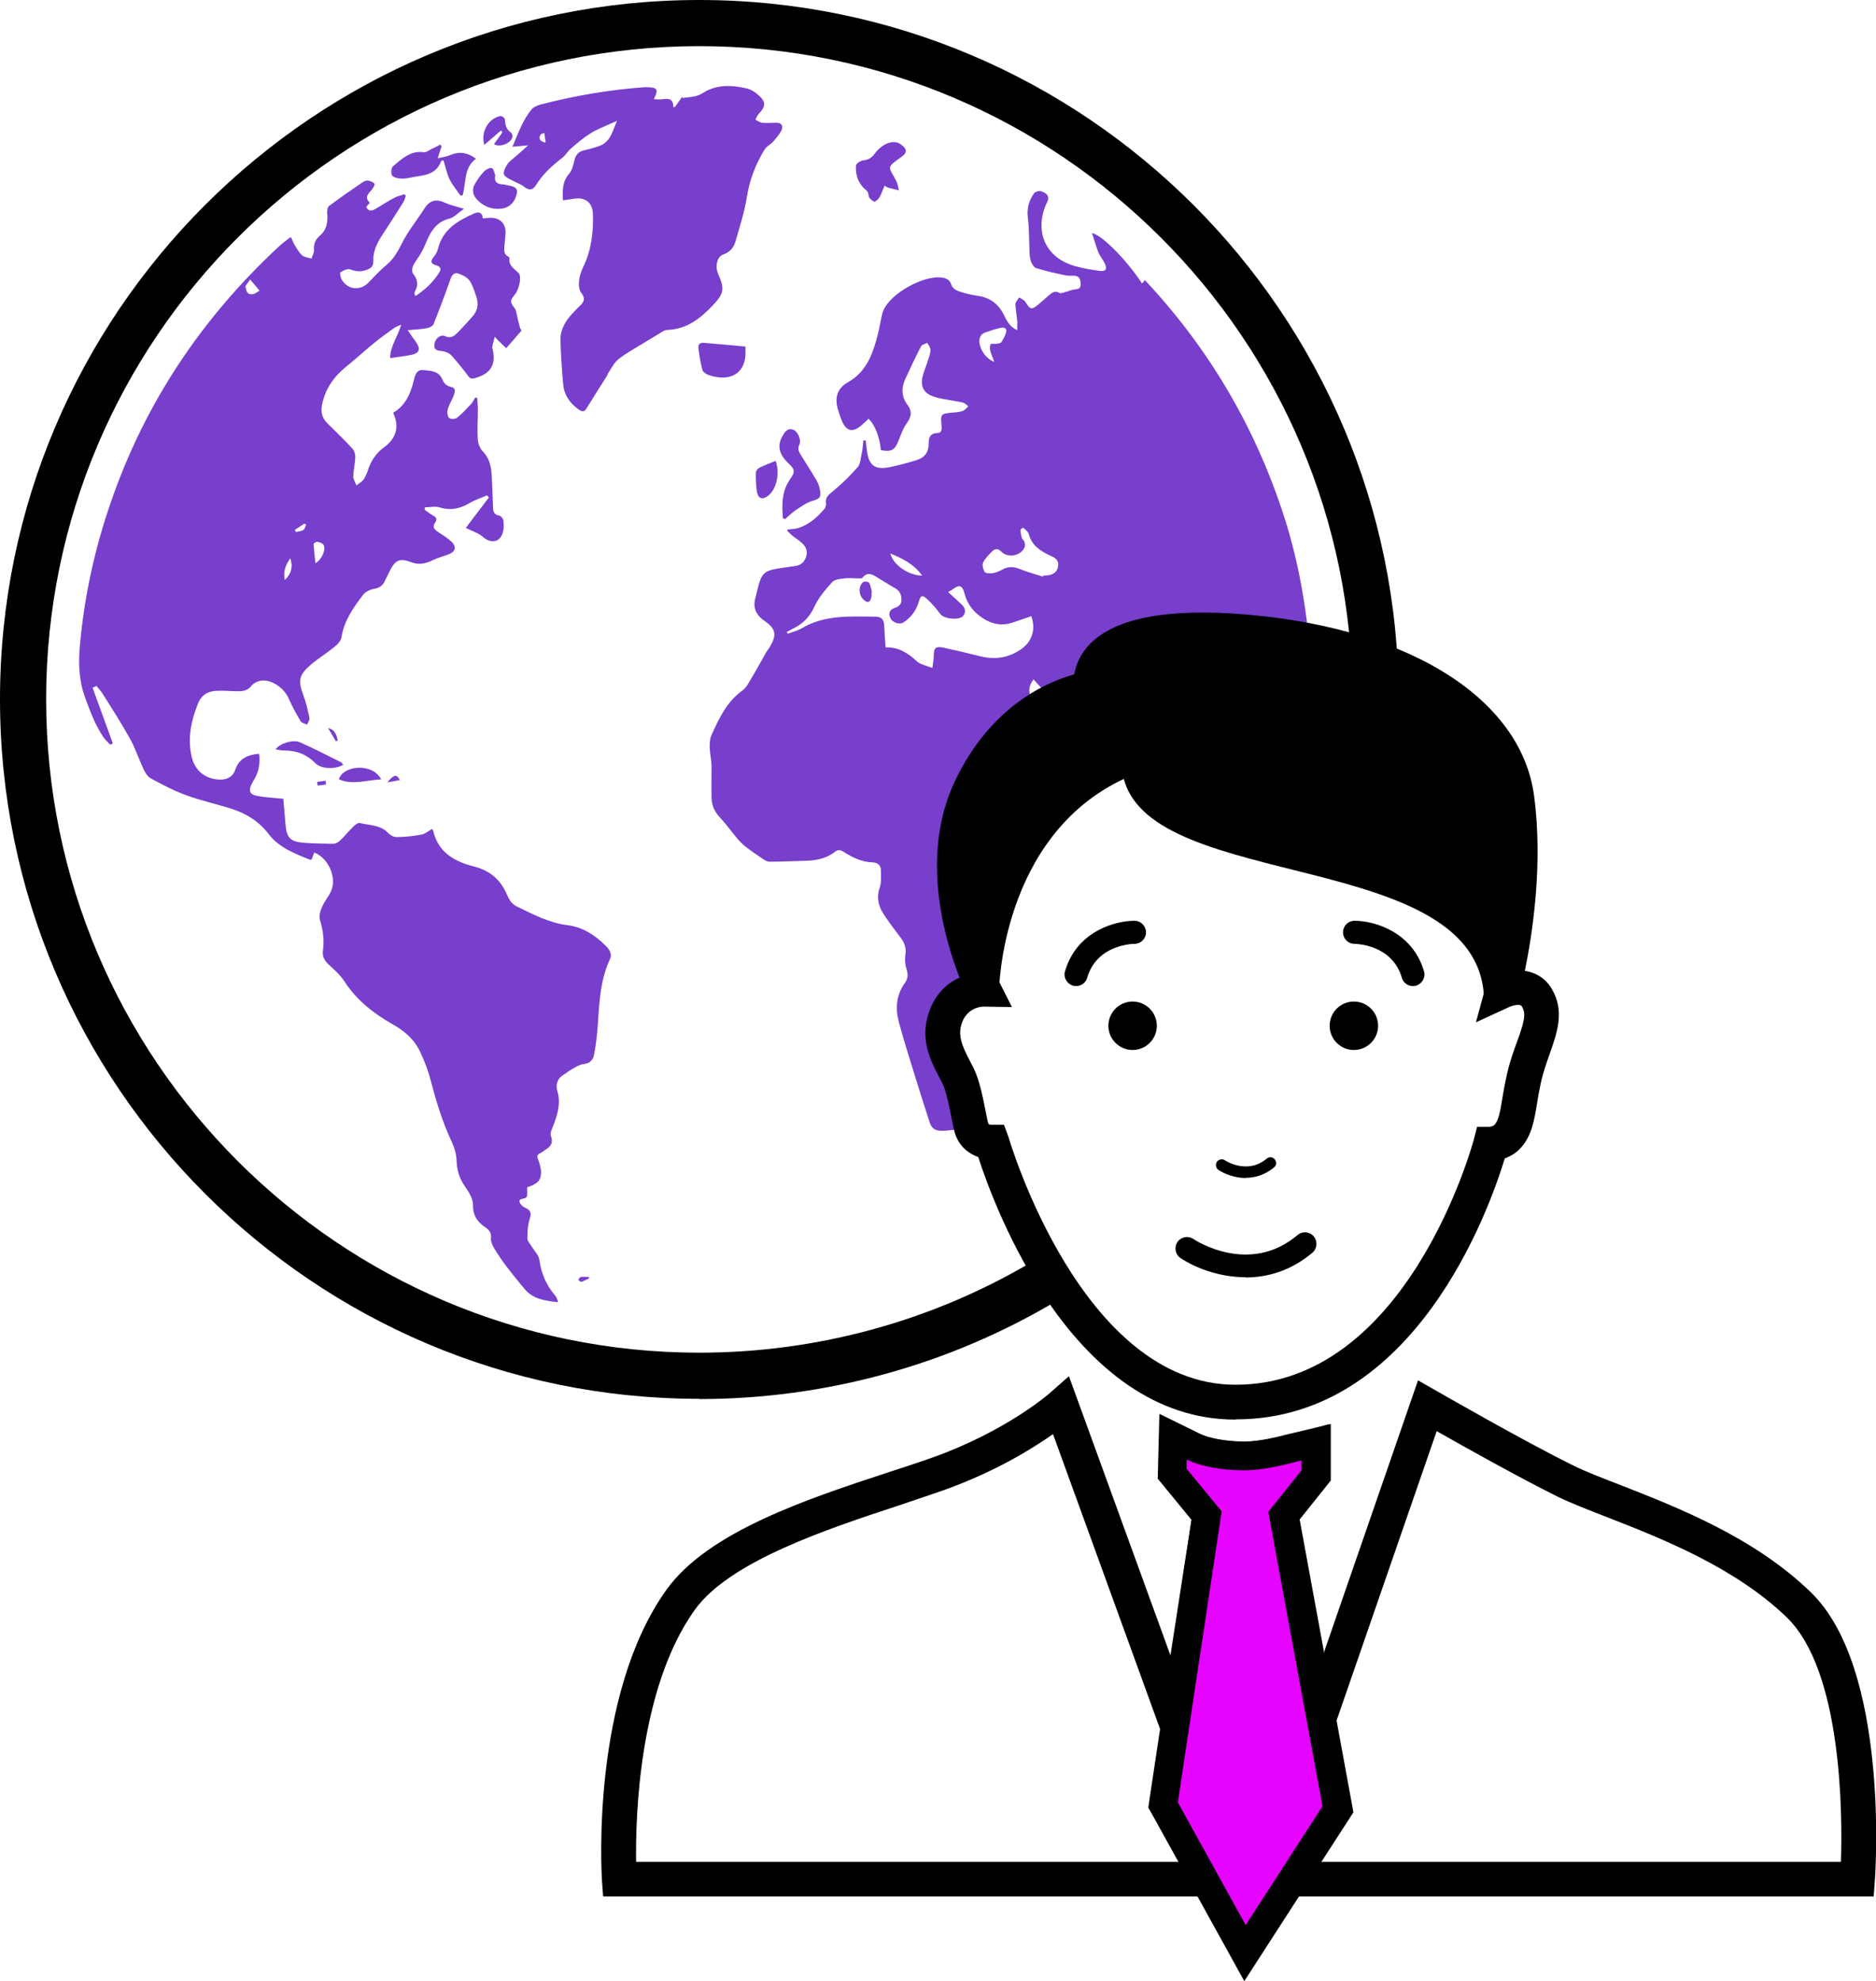 <?xml version="1.0" encoding="UTF-8"?><svg xmlns="http://www.w3.org/2000/svg" viewBox="0 0 81.31 85.87"><defs><style>.e{fill:#e603ff;}.f{fill:#783ecc;}</style></defs><g id="a"/><g id="b"/><g id="c"/><g id="d"><g><g><path d="M30.31,60.63C13.6,60.63,0,47.03,0,30.31S13.6,0,30.31,0s30.31,13.6,30.31,30.31c0,.55-.45,1-1,1s-1-.45-1-1c0-15.61-12.7-28.31-28.31-28.31S2,14.7,2,30.31s12.7,28.32,28.31,28.32c5.12,0,10.14-1.38,14.51-3.99,.47-.28,1.09-.13,1.37,.35,.28,.47,.13,1.09-.35,1.37-4.68,2.8-10.05,4.28-15.53,4.28Z"/><g><path class="f" d="M34.15,22.95c.15-.02,.3-.02,.43-.06,.48-.14,.83-.46,1.15-.83,.05-.06,.08-.16,.07-.24-.04-.26,.11-.37,.29-.52,.39-.32,.75-.67,1.08-1.05,.13-.14,.13-.4,.18-.6,.04-.18,.05-.37,.07-.56h.1c.02,.14,.03,.27,.05,.4,.07,.67,.34,.89,.98,.76,.4-.08,.8-.19,1.19-.31,.34-.11,.52-.35,.51-.72,0-.26,.07-.44,.37-.45,.19,0,.2-.14,.19-.3-.05-.54-.04-.54,.51-.59,.14-.01,.28-.02,.41-.07,.09-.03,.16-.13,.24-.2-.08-.06-.15-.14-.24-.16-.19-.05-.39-.07-.58-.11-.23-.04-.46-.07-.68-.15-.43-.14-.59-.44-.48-.88,.06-.24,.16-.46,.23-.69,.05-.15,.11-.31,.11-.46,0-.1-.09-.2-.14-.3-.09,.05-.23,.07-.27,.15-.24,.46-.46,.94-.68,1.41-.18,.39-.18,.77,.1,1.14,.19,.25,.17,.5-.03,.77-.17,.23-.26,.51-.37,.78-.16,.4-.31,.49-.76,.4-.06-.57-.24-1.06-.53-1.36-.11,.1-.21,.2-.32,.29-.37,.31-.63,.26-.83-.17-.08-.19-.14-.39-.2-.58-.12-.47,0-.86,.43-1.11,.72-.39,1.03-1.06,1.24-1.8,.1-.33,.16-.67,.23-1.01,.03-.11,.04-.22,.09-.32,.31-.73,1.72-1.52,2.52-1.42,.21,.03,.36,.09,.43,.33,.03,.11,.18,.22,.3,.26,.26,.09,.54,.16,.82,.2,.53,.07,.9,.34,1.14,.81,.13,.25,.24,.53,.59,.68,0-.16,0-.27,0-.38-.02-.25-.07-.5-.08-.75,0-.1,.11-.19,.16-.29,.09,.06,.2,.1,.26,.18,.24,.37,.27,.38,.62,.09,.14-.12,.27-.24,.4-.35,.14-.12,.27-.23,.48-.11,.05,.03,.16-.02,.24-.04,.13-.03,.25-.09,.38-.11,.16-.02,.3-.02,.29-.25-.01-.21-.07-.35-.3-.35-.13,0-.27,.01-.39-.02-.42-.09-.83-.18-1.24-.31-.1-.03-.19-.18-.23-.3-.05-.15-.06-.31-.06-.47-.02-.47-.01-.94-.07-1.4-.05-.4,.04-.75,.26-1.06,.05-.08,.23-.13,.32-.1,.15,.06,.35,.14,.29,.38-.02,.07-.06,.14-.09,.21-.5,1.19,.01,2.3,1.25,2.65,.35,.1,.71,.16,1.07,.21,.28,.04,.35-.08,.23-.33-.08-.16-.2-.3-.27-.46-.1-.26-.18-.53-.28-.85,.48,.12,1.52,1.2,2.17,2.19l.12-.15c2.76,2.94,4.75,6.32,6,10.14,1.55,4.7,1.44,10.18,.87,12.25-.03-.13-.06-.22-.08-.31-.02-.1,0-.21-.04-.31-.26-.68-.5-1.37-.8-2.03-.07-.16-.34-.27-.54-.33-.17-.05-.28-.1-.31-.29-.02-.11-.07-.24-.15-.32-.5-.54-1.09-.92-1.85-.94-.28,0-.57,.02-.84,0-.26-.03-.52-.12-.78-.17-.19-.04-.38-.09-.58-.1-.57-.03-1.09-.17-1.5-.6-.08-.08-.21-.13-.31-.19l-.07,.06c.03,.1,.02,.22,.08,.29,.17,.22,.37,.42,.55,.62,.14,.16,.26,.33,.41,.47,.08,.07,.21,.13,.3,.12,.22-.04,.43-.13,.64-.2,.25-.08,.42-.02,.57,.21,.13,.19,.32,.37,.5,.51,.24,.18,.23,.39,.16,.63-.13,.44-.41,.79-.76,1.06-.96,.74-.12-.15-1.3,.21-.1,.03-.35,.04-.42,.1-.09,.07-.23,0-.21,.03,.09,.14-.24,.26-.12,.25,.42-.02-.61,.15-.2,.07,.1-.02-.54,.1-.44,.06,.09-.04-.65,.09-.56,.06,.02,.1-.66,.53-.69,.61-.13,.37-.33,.13-.52,.46-.65,1.14-.29-.34-1.2,.59-.53,.54-.96,.22-.82,.93,.09,.46-.64,.16-.66,.62-.01,.24-.24,1.04-.4,1.23-.32,.38-.29,1.76-.65,2.11-.25,.24-.52,2.49-.38,2.83,.14,.34-1.23,.58-1.47,.86-.22,.25,.92,2.78,.75,3.07-.63,1.1,.87,2.01-.53,2.18-.18,.02-.36,.04-.53,.03-.22-.01-.37-.13-.44-.34-.22-.68-.44-1.37-.65-2.05-.24-.77-.48-1.54-.69-2.31-.16-.59-.12-1.17,.25-1.69,.14-.19,.16-.38,.08-.61-.06-.19-.08-.41-.05-.61,.05-.31-.04-.55-.22-.78-.24-.32-.49-.64-.71-.98-.24-.36-.33-.74-.18-1.17,.08-.23,.05-.5,.05-.75,0-.21-.14-.33-.34-.34-.48-.01-.89-.21-1.28-.46-.14-.09-.24-.1-.37,0-.38,.3-.83,.38-1.29,.39-.52,.01-1.03,.04-1.55,.04-.11,0-.23-.08-.33-.15-.25-.17-.5-.34-.74-.53-.11-.09-.22-.2-.31-.31-.26-.3-.49-.63-.76-.92-.24-.25-.36-.53-.37-.85-.01-.45,0-.9,0-1.35,0-.28-.07-.56-.08-.84,0-.17,0-.36,.07-.52,.33-.74,.67-1.47,1.36-1.96,.12-.09,.21-.24,.29-.37,.25-.42,.48-.84,.72-1.26,.05-.09,.12-.17,.17-.26,.3-.5,.26-.77-.21-1.1-.4-.27-.55-.6-.41-1.05,.02-.08,.04-.16,.06-.25,.2-.83,.28-.9,1.12-1.02,.19-.03,.37-.05,.56-.08,.25-.04,.4-.2,.46-.44,.06-.24-.04-.42-.21-.57-.11-.1-.24-.18-.36-.27-.09-.07-.17-.16-.26-.24l.03-.08Zm10.57,3.75c-.27,.09-.54,.19-.82,.28-.47,.16-.9,.08-1.31-.19-.4-.26-.67-.61-.79-1.08-.09-.35-.23-.38-.52-.16-.05,.04-.11,.06-.19,.11,.24,.22,.42,.38,.6,.55,.14,.14,.19,.31,.06,.48-.16,.21-.83,.14-.99-.07-.17-.23-.36-.45-.57-.65-.22-.2-.29-.17-.37,.12-.11,.37-.33,.67-.65,.88-.18,.12-.48,.02-.58-.18-.09-.19-.04-.35,.16-.43,.18-.06,.32-.14,.32-.36,0-.23-.07-.39-.28-.51-.24-.13-.46-.28-.7-.42-.23-.14-.46-.33-.71-.03-.03,.04-.12,.03-.19,.03-.2,0-.4-.03-.59,0-.18,.02-.41,.04-.52,.15-.29,.32-.59,.66-.77,1.05-.19,.42-.45,.72-.85,.93-.12,.06-.24,.13-.36,.19l.04,.08c.2-.08,.43-.13,.61-.24,1-.59,2.11-.51,3.2-.5,.24,0,.36,.12,.37,.36,.02,.32,.04,.63,.06,.97,.53-.02,.94,.22,1.31,.56,.06,.06,.13,.11,.21,.15,.17,.07,.34,.12,.51,.18,.02-.17,.06-.34,.06-.5,0-.36,.07-.45,.42-.38,.51,.11,1.02,.23,1.53,.36,.68,.18,1.31,.1,1.89-.33,.43-.32,.59-.85,.39-1.38Zm.08,2.74c-.22,.28-.22,.51-.14,.74,.08,.23,.19,.44,.3,.66,.32,.61,.62,1.23,.97,1.83,.25,.43,.56,.83,.86,1.23,.05,.07,.21,.1,.29,.07,.05-.01,.1-.19,.07-.27-.14-.4-.28-.81-.48-1.18-.44-.83-.9-1.65-1.37-2.47-.13-.22-.32-.39-.51-.61Zm.41-4.45v-.04c.09,0,.16,0,.24-.02,.23-.04,.38-.16,.41-.39,.04-.23-.1-.35-.28-.43-.44-.2-.85-.43-.99-.96-.03-.11-.15-.19-.24-.28,0,0-.12,.06-.12,.09,0,.12,.03,.25,.06,.36,.02,.06,.09,.1,.11,.16,.02,.08,.04,.19,0,.26-.17,.36-.72,.46-1,.17-.14-.14-.27-.14-.39-.02-.15,.15-.31,.31-.4,.49-.05,.1,0,.29,.06,.4,.04,.07,.22,.08,.32,.07,.15-.02,.31-.08,.45-.16,.27-.16,.52-.13,.8-.01,.31,.12,.64,.21,.95,.31Zm-2.12-9.32c-.07-.2-.14-.33-.17-.47-.02-.09-.03-.21,.02-.28,.03-.04,.17,0,.26-.02,.07-.01,.17-.02,.2-.07,.08-.11,.14-.24,.19-.37,.08-.21-.03-.29-.22-.25-.24,.05-.47,.13-.7,.21-.08,.03-.16,.11-.19,.19-.13,.32,.16,.9,.6,1.07Zm-3.12,9.28c-.37-.51-.85-.74-1.38-.96,.12,.49,.77,.95,1.38,.96Z"/><path class="f" d="M4.01,29.8l.88,2.42-.11,.06c-.1-.11-.22-.21-.3-.33-.36-.54-.58-1.13-.8-1.74-.27-.75-.28-1.47-.22-2.21,.19-2.13,.64-4.2,1.34-6.22,1.48-4.31,3.94-7.98,7.27-11.08,.13-.12,.27-.23,.41-.34,.03-.03,.08-.05,.13-.08,.06,.12,.1,.24,.16,.34,.1,.16,.19,.33,.33,.45,.1,.09,.27,.09,.4,.14,.04-.13,.12-.26,.11-.38-.02-.27,.06-.45,.27-.63,.28-.24,.34-.59,.3-.96,0-.1,.01-.26,.08-.31,.48-.36,.97-.7,1.47-1.04,.07-.04,.16-.08,.24-.06,.09,.02,.2,.06,.26,.13,.03,.03-.04,.16-.09,.23-.13,.18-.39,.33-.11,.6l-.16,.18c.11,.22,.26,.17,.41,.08,.27-.15,.52-.33,.8-.47,.14-.08,.3-.11,.45-.16l.06,.07c-.04,.1-.06,.2-.12,.29-.3,.48-.6,.95-.91,1.42-.22,.34-.4,.7-.38,1.12,0,.22-.08,.3-.3,.38-.26,.09-.44,.07-.68-.02-.12-.05-.32,.04-.44,.12-.04,.02,0,.26,.07,.35,.29,.44,.82,.45,1.17,.07,.25-.27,.5-.53,.78-.76,.3-.26,.47-.58,.65-.93,.26-.52,.64-.98,.95-1.47,.23-.37,.51-.46,.91-.27,.23,.1,.48,.16,.82,.26-.25,.17-.43,.38-.65,.43-.36,.09-.6,.3-.78,.6-.16,.26-.25,.56-.4,.83-.11,.21-.27,.39-.37,.6-.05,.1-.07,.28,0,.36,.2,.25,.23,.5,.07,.77-.02,.03-.01,.07-.01,.11,0,.02,.01,.03,.04,.08,.42-.28,.78-.61,1.04-1.04,.1-.16,0-.25-.14-.29-.26-.07-.26-.19-.1-.38,.07-.09,.14-.2,.17-.32,.2-.86,.87-1.24,1.6-1.56,.17-.07,.34-.02,.34,.22,.13,0,.24-.02,.36-.02,.42,.01,.65,.27,.63,.68-.01,.2-.04,.39-.05,.59-.01,.16-.02,.32,.17,.41,.02,.01,.06,.04,.05,.06-.05,.34,.22,.47,.4,.66,.14,.15,.02,.7-.16,.92-.23,.28-.22,.33,0,.62,.06,.08,.06,.2,.09,.31,.04,.17,.08,.35,.13,.52,.01,.04,.07,.11,.06,.12-.22,.26-.44,.51-.66,.76-.07-.07-.14-.13-.21-.2-.1-.1-.2-.19-.29-.29-.04,.15-.07,.29-.11,.44,0,.02,.01,.05,.02,.08,.16,.69-.08,1.08-.77,1.27-.14,.04-.21,.02-.3-.11-.22-.3-.46-.59-.71-.87-.09-.1-.25-.17-.39-.19-.21-.02-.39-.04-.35-.31,.03-.23,.26-.43,.46-.34,.27,.12,.41-.02,.56-.17,.21-.21,.41-.44,.61-.66,.23-.25,.3-.54,.19-.86-.08-.25-.16-.51-.3-.72-.1-.14-.3-.24-.47-.3-.16-.06-.28,.02-.35,.22-.23,.66-.48,1.32-.74,1.97-.03,.08-.17,.15-.27,.17-.25,.05-.51,.06-.85,.09,.15,.22,.26,.38,.37,.53,.2,.3,.13,.47-.21,.54-.29,.06-.59,.09-.92,.14,0-.52,.33-.92,.48-1.45-.13,.06-.22,.09-.3,.14-.32,.23-.64,.46-.94,.71-.4,.33-.78,.68-1.18,1-.52,.43-.87,.94-1.01,1.61-.07,.32,0,.59,.23,.82,.37,.36,.74,.72,1.09,1.1,.08,.09,.12,.24,.12,.36-.01,.28-.08,.56-.09,.84,0,.13,.09,.26,.14,.39,.11-.09,.24-.16,.32-.27,.09-.14,.15-.3,.2-.46,.13-.37,.35-.68,.67-.92,.02-.02,.04-.03,.07-.05q.73-.59,.33-1.45c.54-.31,.76-.84,.9-1.42,.05-.21,.12-.46,.4-.43,.31,.03,.66,.03,.82,.38,.08,.19,.17,.3,.39,.35,.24,.05,.16,.26,.1,.41-.08,.2-.2,.38-.25,.59-.03,.11,0,.29,.07,.35,.07,.06,.27,.05,.35-.02,.22-.18,.41-.39,.61-.6,.07-.08,.11-.18,.17-.27l.09,.02c0,.19,.03,.38,.02,.57,0,.41-.03,.82,0,1.23,.01,.17,.09,.38,.21,.51,.34,.34,.38,.76,.4,1.19,.02,.41,.03,.82,.05,1.24,0,.19,.05,.32,.27,.36,.07,.01,.17,.13,.18,.21,.02,.16,.02,.34-.02,.5-.12,.45-.52,.52-.87,.21-.19-.17-.45-.24-.74-.39l1-1.32-.08-.09c-.25,.11-.52,.19-.75,.33-.42,.25-.83,.34-1.31,.19-.19-.06-.42,0-.63,0l-.02,.1c.12,.08,.23,.18,.36,.25,.15,.07,.2,.17,.1,.31-.14,.2-.03,.3,.13,.41,.19,.13,.4,.25,.57,.41,.25,.24,.18,.45-.15,.57-.2,.07-.41,.13-.61,.22-.33,.16-.62,.25-1,.1-.51-.19-.69-.06-.93,.43-.07,.14-.14,.29-.21,.43-.09,.18-.23,.26-.44,.3-.18,.03-.39,.13-.49,.27-.42,.55-.82,1.12-.93,1.83-.02,.16-.18,.32-.32,.43-.33,.27-.69,.49-1.01,.76-.52,.45-.56,.69-.32,1.33,.12,.31,.19,.64,.26,.97,.02,.09-.06,.2-.1,.3-.09-.05-.23-.07-.28-.15-.19-.32-.37-.65-.52-.99-.19-.44-.73-.83-1.19-.77-.15,.02-.33,.11-.42,.22-.15,.2-.34,.24-.56,.24-.3,0-.6-.03-.9-.02-.4,0-.71,.17-.86,.56-.3,.74-.46,1.51-.27,2.31,.15,.62,.61,.97,1.24,.98,.3,0,.55-.13,.64-.41,.17-.51,.55-.67,1.04-.71,.05,.37,0,.73-.18,1.06-.06,.1-.12,.19-.16,.29-.12,.27-.06,.41,.23,.47,.19,.04,.39,.06,.58,.08,.18,.02,.37,.03,.58,.05,.03,.36,.06,.72,.09,1.07,.05,.63,.2,.79,.82,.84,.42,.03,.84,.04,1.26,.04,.1,0,.21-.06,.28-.13,.2-.19,.37-.4,.56-.59,.08-.08,.22-.2,.3-.18,.42,.11,.9,.07,1.24,.44,.09,.09,.24,.18,.36,.17,.36,0,.73-.04,1.09-.11,.15-.03,.29-.15,.44-.24,.02,.03,.06,.06,.06,.09,.22,.96,.97,1.34,1.81,1.55,.68,.18,1.12,.59,1.38,1.2,.1,.23,.21,.41,.43,.52,.71,.34,1.39,.71,2.2,.81,.65,.08,1.19,.43,1.65,.89,.16,.16,.3,.35,.18,.6-.49,1.05-.45,2.19-.56,3.31-.03,.27-.07,.54-.12,.81-.05,.25-.19,.38-.46,.41-.17,.02-.34,.13-.5,.22-.14,.08-.26,.18-.39,.26-.22,.13-.33,.41-.25,.66,.18,.58,0,1.1-.21,1.63-.05,.11-.1,.26-.06,.35,.1,.27,.01,.43-.2,.57-.09,.05-.17,.13-.26,.17-.15,.07-.15,.15-.09,.29,.06,.17,.12,.36,.12,.54,0,.36-.15,.5-.6,.65,0,.08,0,.16,0,.24,.01,.13,0,.23-.17,.25-.22,.03-.2,.16-.07,.29,.04,.05,.1,.08,.16,.11,.23,.1,.27,.23,.19,.48-.09,.27-.1,.57-.1,.86,0,.11,.12,.22,.18,.33,.12,.2,.31,.38,.34,.59,.08,.59,.3,1.1,.68,1.54,.06,.07,.1,.17,.13,.29-.55-.06-1.08-.12-1.46-.58-.47-.57-.94-1.13-1.32-1.77-.07-.12-.14-.28-.13-.42,.02-.23-.06-.35-.25-.48-.34-.22-.54-.52-.53-.98,0-.25-.17-.53-.33-.76-.25-.35-.37-.72-.38-1.15-.01-.28-.1-.58-.22-.83-.39-.84-.66-1.71-.89-2.6-.11-.43-.27-.86-.46-1.26-.25-.55-.69-.93-1.21-1.22-.83-.47-1.55-1.04-2.08-1.85-.18-.28-.44-.51-.69-.74-.19-.18-.28-.36-.24-.62,.06-.44,0-.87-.13-1.3-.05-.16,0-.38,.08-.55,.1-.25,.29-.46,.4-.71,.26-.57-.11-1.43-.73-1.67l-.11,.3s-.06,.02-.08,.01c-.65-.26-1.33-.52-1.77-1.09-.43-.57-.98-.91-1.64-1.12-.64-.2-1.31-.35-1.94-.58-.53-.19-1.04-.46-1.54-.73-.15-.08-.26-.27-.33-.43-.2-.43-.35-.89-.58-1.3-.37-.67-.79-1.32-1.2-1.97-.07-.11-.17-.21-.25-.31l-.1,.05Zm9.66-5.39c.29-.16,.47-.61,.35-.8-.04-.07-.18-.11-.27-.13-.05,0-.16,.07-.16,.1,.02,.27,.05,.53,.08,.83Zm-3.03-12c.03,.23,.09,.38,.32,.34,.1-.01,.19-.1,.29-.15l-.41-.49-.2,.29Zm1.94,11.79c-.21,.3-.31,.58-.24,.94,.28-.25,.37-.59,.24-.94Zm.2-1.24l.04,.1c.11-.03,.24-.03,.33-.09,.06-.04,.08-.15,.12-.22l-.07-.06-.41,.27Z"/><path class="f" d="M24.4,8.67c-.02-.43-.03-.8,.27-1.14,.13-.15,.18-.39,.23-.59,.05-.22,.17-.36,.39-.42,.25-.06,.52-.12,.75-.22,.15-.06,.29-.19,.38-.33,.13-.21,.2-.45,.32-.73-.14,.06-.26,.11-.37,.16-.28,.13-.57,.24-.82,.41-.29,.18-.55,.41-.81,.63-.14,.12-.23,.3-.38,.41-.43,.33-.83,.69-1.12,1.16-.16,.26-.32,.25-.56,.06-.1-.08-.23-.12-.34-.18-.17-.1-.39-.16-.49-.31-.06-.09,.05-.33,.14-.46,.11-.16,.29-.27,.43-.4,.14-.12,.28-.25,.47-.42l-.68,.06c.26-.6,.45-1.17,.85-1.64,.08-.09,.22-.14,.34-.18,1.49-.39,3-.65,4.54-.76,.02,0,.04,0,.06,0,.5,0,.55,.09,.34,.52,.14,0,.26,.02,.39,0,.26-.04,.46-.01,.45,.34h.07l.33-.46v.07c.2-.03,.38-.04,.56-.08,.12-.03,.25-.09,.36-.16,.59-.36,1.22-.32,1.85-.18,.18,.04,.37,.15,.51,.28,.34,.3,.34,.49,.03,.82-.07,.07-.1,.17-.15,.26,.1,.04,.19,.12,.29,.13,.19,.02,.39,0,.59,0,.23-.01,.34,.11,.26,.31-.09,.19-.24,.36-.38,.52-.11,.12-.28,.19-.36,.33-.39,.64-.65,1.31-.77,2.06-.1,.65-.31,1.28-.49,1.92-.08,.27-.24,.47-.53,.57-.27,.09-.37,.52-.22,.85,.28,.64,.25,.84-.23,1.35-.54,.57-1.13,1.04-1.97,1.07-.07,0-.15,.03-.21,.07-.43,.26-.86,.52-1.29,.78-.24,.15-.49,.29-.69,.48-.16,.15-.26,.37-.39,.56-.02,.02-.02,.05-.03,.08-.3,.48-.61,.96-.91,1.45-.1,.16-.21,.11-.33,.03-.38-.27-.63-.63-.67-1.09-.06-.64-.1-1.29-.12-1.93,0-.39,.17-.74,.43-1.04,.12-.14,.25-.28,.39-.41,.2-.18,.28-.34,.08-.59-.1-.13-.11-.36-.09-.53,.02-.2,.09-.4,.18-.59,.35-.72,.44-1.49,.42-2.27-.01-.5-.31-.76-.8-.69-.15,.02-.29,.04-.47,.07Zm-.75-2.49l-.06-.42c-.06,.03-.14,.04-.17,.09-.08,.16-.03,.28,.23,.33Z"/><path class="f" d="M33.93,22.44c-.04-.56-.05-1.13,.29-1.63,.25-.37,.26-.44-.07-.75-.38-.37-.47-.74-.25-1.13,.1-.19,.22-.4,.49-.3,.18,.06,.35,.44,.26,.63-.1,.2-.02,.34,.08,.49,.22,.36,.45,.71,.66,1.07,.07,.13,.13,.27,.15,.42,.06,.32-.02,.38-.33,.47-.26,.08-.49,.25-.72,.4-.17,.11-.31,.26-.46,.39l-.11-.05Z"/><path class="f" d="M19.14,6.34l-.17,.52c.22-.05,.38-.07,.52-.13,.38-.17,.75-.14,1.14,.15-.54,.39-.42,1.04-.58,1.59h-.1c-.16-.24-.35-.46-.47-.71-.12-.25-.17-.54-.26-.81-.07,.02-.09,.02-.1,.03-.23,.65-.83,.61-1.34,.72-.16,.04-.34,.05-.5,.03-.11-.01-.27-.07-.3-.15-.04-.11-.02-.32,.06-.38,.39-.32,.76-.69,1.34-.6,.09,.01,.2-.08,.3-.13,.13-.06,.27-.13,.4-.2l.05,.06Z"/><path class="f" d="M38.34,8.05c-.08,.18-.14,.36-.23,.52-.05,.08-.19,.19-.23,.17-.1-.05-.22-.16-.23-.25-.01-.15-.06-.21-.17-.3-.29-.26-.41-.63-.38-1.01,0-.09,.2-.22,.32-.23,.26-.02,.39-.15,.53-.34,.23-.3,.72-.61,1.08-.36,.28,.19,.31,.36,.04,.55-.68,.49-.56,.4-.22,1.05,.06,.12,.08,.27,.11,.4-.15-.04-.3-.07-.45-.11-.05-.01-.09-.05-.17-.09Z"/><path class="f" d="M32.31,15.02s0,.09,0,.14c.06,1.1-.75,1.4-1.61,1.09-.1-.04-.24-.13-.26-.23-.08-.3-.13-.62-.17-.93-.02-.15,.07-.25,.24-.23,.59,.05,1.17,.1,1.78,.16Z"/><path class="f" d="M21.47,7.56c-.07,.31,.06,.41,.28,.43,.1,0,.2,.03,.3,.05,.37,.07,.43,.18,.29,.54-.12,.29-.35,.44-.65,.47-.42,.03-.77-.12-1.05-.44-.16-.19-.18-.42-.06-.63,.11-.2,.25-.39,.41-.56,.08-.08,.24-.16,.33-.13,.08,.03,.11,.21,.13,.27Z"/><path class="f" d="M14.88,33.15c-.38,.21-.96,.18-1.21-.07-.37-.38-.81-.55-1.34-.55-.13,0-.25-.03-.39-.05,.18-.25,.75-.44,1.05-.31,.61,.27,1.2,.57,1.79,.87,.04,.02,.06,.07,.1,.12Z"/><path class="f" d="M33.62,19.98c.19,.55,.03,1.23-.32,1.5-.24,.19-.43,.15-.49-.15-.05-.27-.05-.56-.05-.83,0-.08,.07-.18,.14-.22,.22-.11,.46-.2,.71-.3Z"/><path class="f" d="M21.41,6.25l.37-.52-.07-.07-.72,.62c-.16-.57,.18-1.15,.7-1.25,.06-.01,.19,.08,.19,.14,.02,.23,.05,.44,.27,.58,.04,.03,.07,.12,.06,.17-.03,.28-.55,.5-.81,.32Z"/><path class="f" d="M16.52,33.78c-.63,.03-1.23,.26-1.83,0,.17-.61,1.46-.73,1.83,0Z"/><path class="f" d="M14.56,32.13l-.34-.57c.32,.07,.36,.31,.42,.53l-.08,.04Z"/><path class="f" d="M17.33,33.81l-.54,.1c.28-.34,.4-.37,.54-.1Z"/><path class="f" d="M14.13,34c-.12,.02-.24,.04-.36,.05,0,0-.02-.11-.03-.16l.37-.05,.02,.16Z"/><path class="f" d="M25.53,55.41c-.11,.05-.22,.11-.33,.15-.04,.01-.1-.06-.14-.09,.04-.04,.07-.12,.11-.12,.11-.02,.23,0,.35,0l.02,.07Z"/><path class="f" d="M37.78,25.64c-.01,.14,0,.21-.02,.27-.04,.18-.14,.24-.3,.11-.24-.19-.28-.59-.05-.79,.05-.04,.23-.02,.26,.03,.07,.13,.09,.3,.12,.38Z"/></g></g><g><path d="M81.2,82.2H26.14l-.05-.7c-.02-.33-.48-8.03,2.8-12.6,1.81-2.52,6.13-3.94,9.6-5.08,.7-.23,1.35-.44,1.94-.65,3.19-1.14,5.05-2.77,5.07-2.79l.83-.73,4.4,12.1,.91-5.88-1.46-1.79,.1-2.35,.94,.31s1.38,.45,2.66,.45,2.71-.44,2.72-.45l.98-.31v2.36l-1.46,1.76,1.18,6.01,4.16-12.03,.79,.45s3.84,2.21,5.94,3.24c.52,.26,1.23,.53,2.05,.85,2.45,.96,5.8,2.26,8.26,4.66,3.38,3.29,2.79,12.09,2.76,12.47l-.05,.7Zm-53.63-1.5h52.22c.07-2.08,.05-8.26-2.34-10.59-2.25-2.18-5.44-3.43-7.77-4.34-.85-.33-1.59-.62-2.17-.9-1.57-.78-4-2.13-5.24-2.84l-5.39,15.58-2.39-12.17,1.4-1.69c-.58,.12-1.32,.23-2.03,.23s-1.45-.11-2.03-.23l1.38,1.69-1.91,12.31-5.66-15.59c-.91,.64-2.51,1.63-4.71,2.42-.6,.21-1.26,.43-1.97,.67-3.09,1.02-7.33,2.41-8.85,4.53-2.42,3.39-2.57,8.97-2.54,10.93Z"/><g><path class="e" d="M50.4,78.23l1.89-12.55-1.49-1.82,.04-1.59,.87,.43c.5,.24,1.33,.4,2.19,.4,.72,0,1.52-.2,2.1-.35l1.02-.25v1.44l-1.39,1.75,2.34,12.72-4.03,6.24-3.55-6.42Z"/><path d="M51.45,63.27c.61,.3,1.55,.46,2.46,.46s1.9-.28,2.5-.43v.43l-1.44,1.8,2.35,12.76-3.33,5.15-2.94-5.32,1.9-12.61-1.52-1.85v-.38m-1.18-1.98l-.05,1.94v.38l-.02,.47,.3,.36,1.17,1.42-1.82,12.06-.06,.42,.21,.37,2.94,5.32,1.01,1.83,1.13-1.75,3.33-5.15,.27-.42-.09-.49-2.24-12.2,1.08-1.35,.27-.34v-2.45l-1.54,.37-.26,.06c-.55,.14-1.31,.33-1.95,.33-.85,0-1.58-.17-1.91-.33l-1.75-.86h0Z"/></g><path d="M53.54,61.53c-7.03,0-10.43-9.17-11.14-11.38-.37-.13-.77-.4-.98-.94-.06-.16-.1-.37-.18-.76-.08-.43-.2-1.01-.34-1.37-.05-.13-.13-.27-.2-.41-.35-.66-.88-1.66-.4-2.9,.28-.74,.79-1.17,1.29-1.4-.64-1.63-1.74-5.32-.18-8.56,1.55-3.22,3.98-4.26,5.15-4.58,.06-.34,.2-.75,.53-1.15,.98-1.18,3.09-1.68,6.28-1.49,7.39,.45,12.54,3.55,13.12,7.9,.4,3-.08,6.03-.4,7.59,.45,.07,.88,.3,1.16,.77,.58,.96,.24,1.91-.08,2.82-.14,.4-.29,.82-.39,1.28-.07,.32-.12,.61-.16,.87-.12,.74-.23,1.37-.66,1.88-.22,.27-.5,.42-.74,.51-.66,2.17-3.88,11.31-11.66,11.31Zm-10.03-12.79l.2,.54c.03,.11,3.15,10.74,9.84,10.74,7.48,0,10.3-10.53,10.33-10.63l.14-.55h.57s.14-.03,.2-.1c.17-.2,.24-.61,.33-1.17,.05-.28,.1-.59,.18-.94,.12-.56,.29-1.04,.45-1.47,.31-.86,.41-1.21,.21-1.54-.1-.16-.53,.02-.53,.02l-1.46,.67,.42-1.54s1.13-4.17,.61-8.09c-.48-3.61-5.08-6.2-11.72-6.6-3.46-.21-4.63,.49-5.01,.92-.29,.33-.25,.63-.24,.67l.14,.79-.79,.11c-.11,.01-2.93,.4-4.62,3.89-1.72,3.57,.51,8.04,.54,8.08l.56,1.11-1.24-.02c-.1,0-.68,.05-.92,.68-.21,.56,0,1.02,.33,1.66,.1,.2,.2,.38,.27,.56,.19,.48,.32,1.12,.42,1.64,.05,.23,.08,.42,.11,.51,.01,.03,.03,.07,.12,.07h.57Z"/></g><g><circle cx="49.09" cy="44.46" r="1.05"/><circle cx="58.68" cy="44.46" r="1.05"/><path d="M53.99,55.36c-1.19,0-2.24-.44-2.82-.83-.23-.15-.29-.46-.14-.69s.46-.29,.69-.14c.1,.07,2.44,1.59,4.52-.17,.21-.18,.53-.15,.7,.06,.18,.21,.15,.53-.06,.71-.94,.79-1.96,1.07-2.9,1.07Z"/><path d="M54,51.06c-.5,0-.94-.19-1.19-.35-.11-.08-.14-.23-.07-.35,.08-.11,.23-.15,.35-.07,.04,.03,.98,.63,1.81-.07,.11-.09,.26-.08,.35,.03,.09,.11,.08,.26-.03,.35-.4,.33-.83,.45-1.22,.45Z"/><path d="M46.64,42.74s-.09,0-.14-.02c-.26-.08-.42-.36-.34-.62,.5-1.73,2.17-2.19,3-2.19h.01c.28,0,.5,.23,.5,.5,0,.28-.23,.5-.5,.5h0c-.08,0-1.63,.03-2.05,1.47-.06,.22-.26,.36-.48,.36Z"/><path d="M61.24,42.74c-.22,0-.42-.14-.48-.36-.42-1.44-1.98-1.47-2.05-1.47-.28,0-.5-.22-.5-.5,0-.28,.22-.5,.5-.5h.01c.82,0,2.49,.46,3,2.19,.08,.26-.08,.54-.34,.62-.05,.01-.09,.02-.14,.02Z"/></g><path d="M43.3,42.95s.07-6.68,5.41-9.19c1.28,4.91,15.39,3.02,15.61,9.5,2.59-4.53,1.65-10.61-.58-12.39-2.55-2.04-8.17-4.69-13.6-3.48-2.83,.63-2.62,2.68-2.62,2.68,0,0-2.87,.66-4.79,3.16-2.71,3.54,.57,9.72,.57,9.72Z"/></g></g></svg>